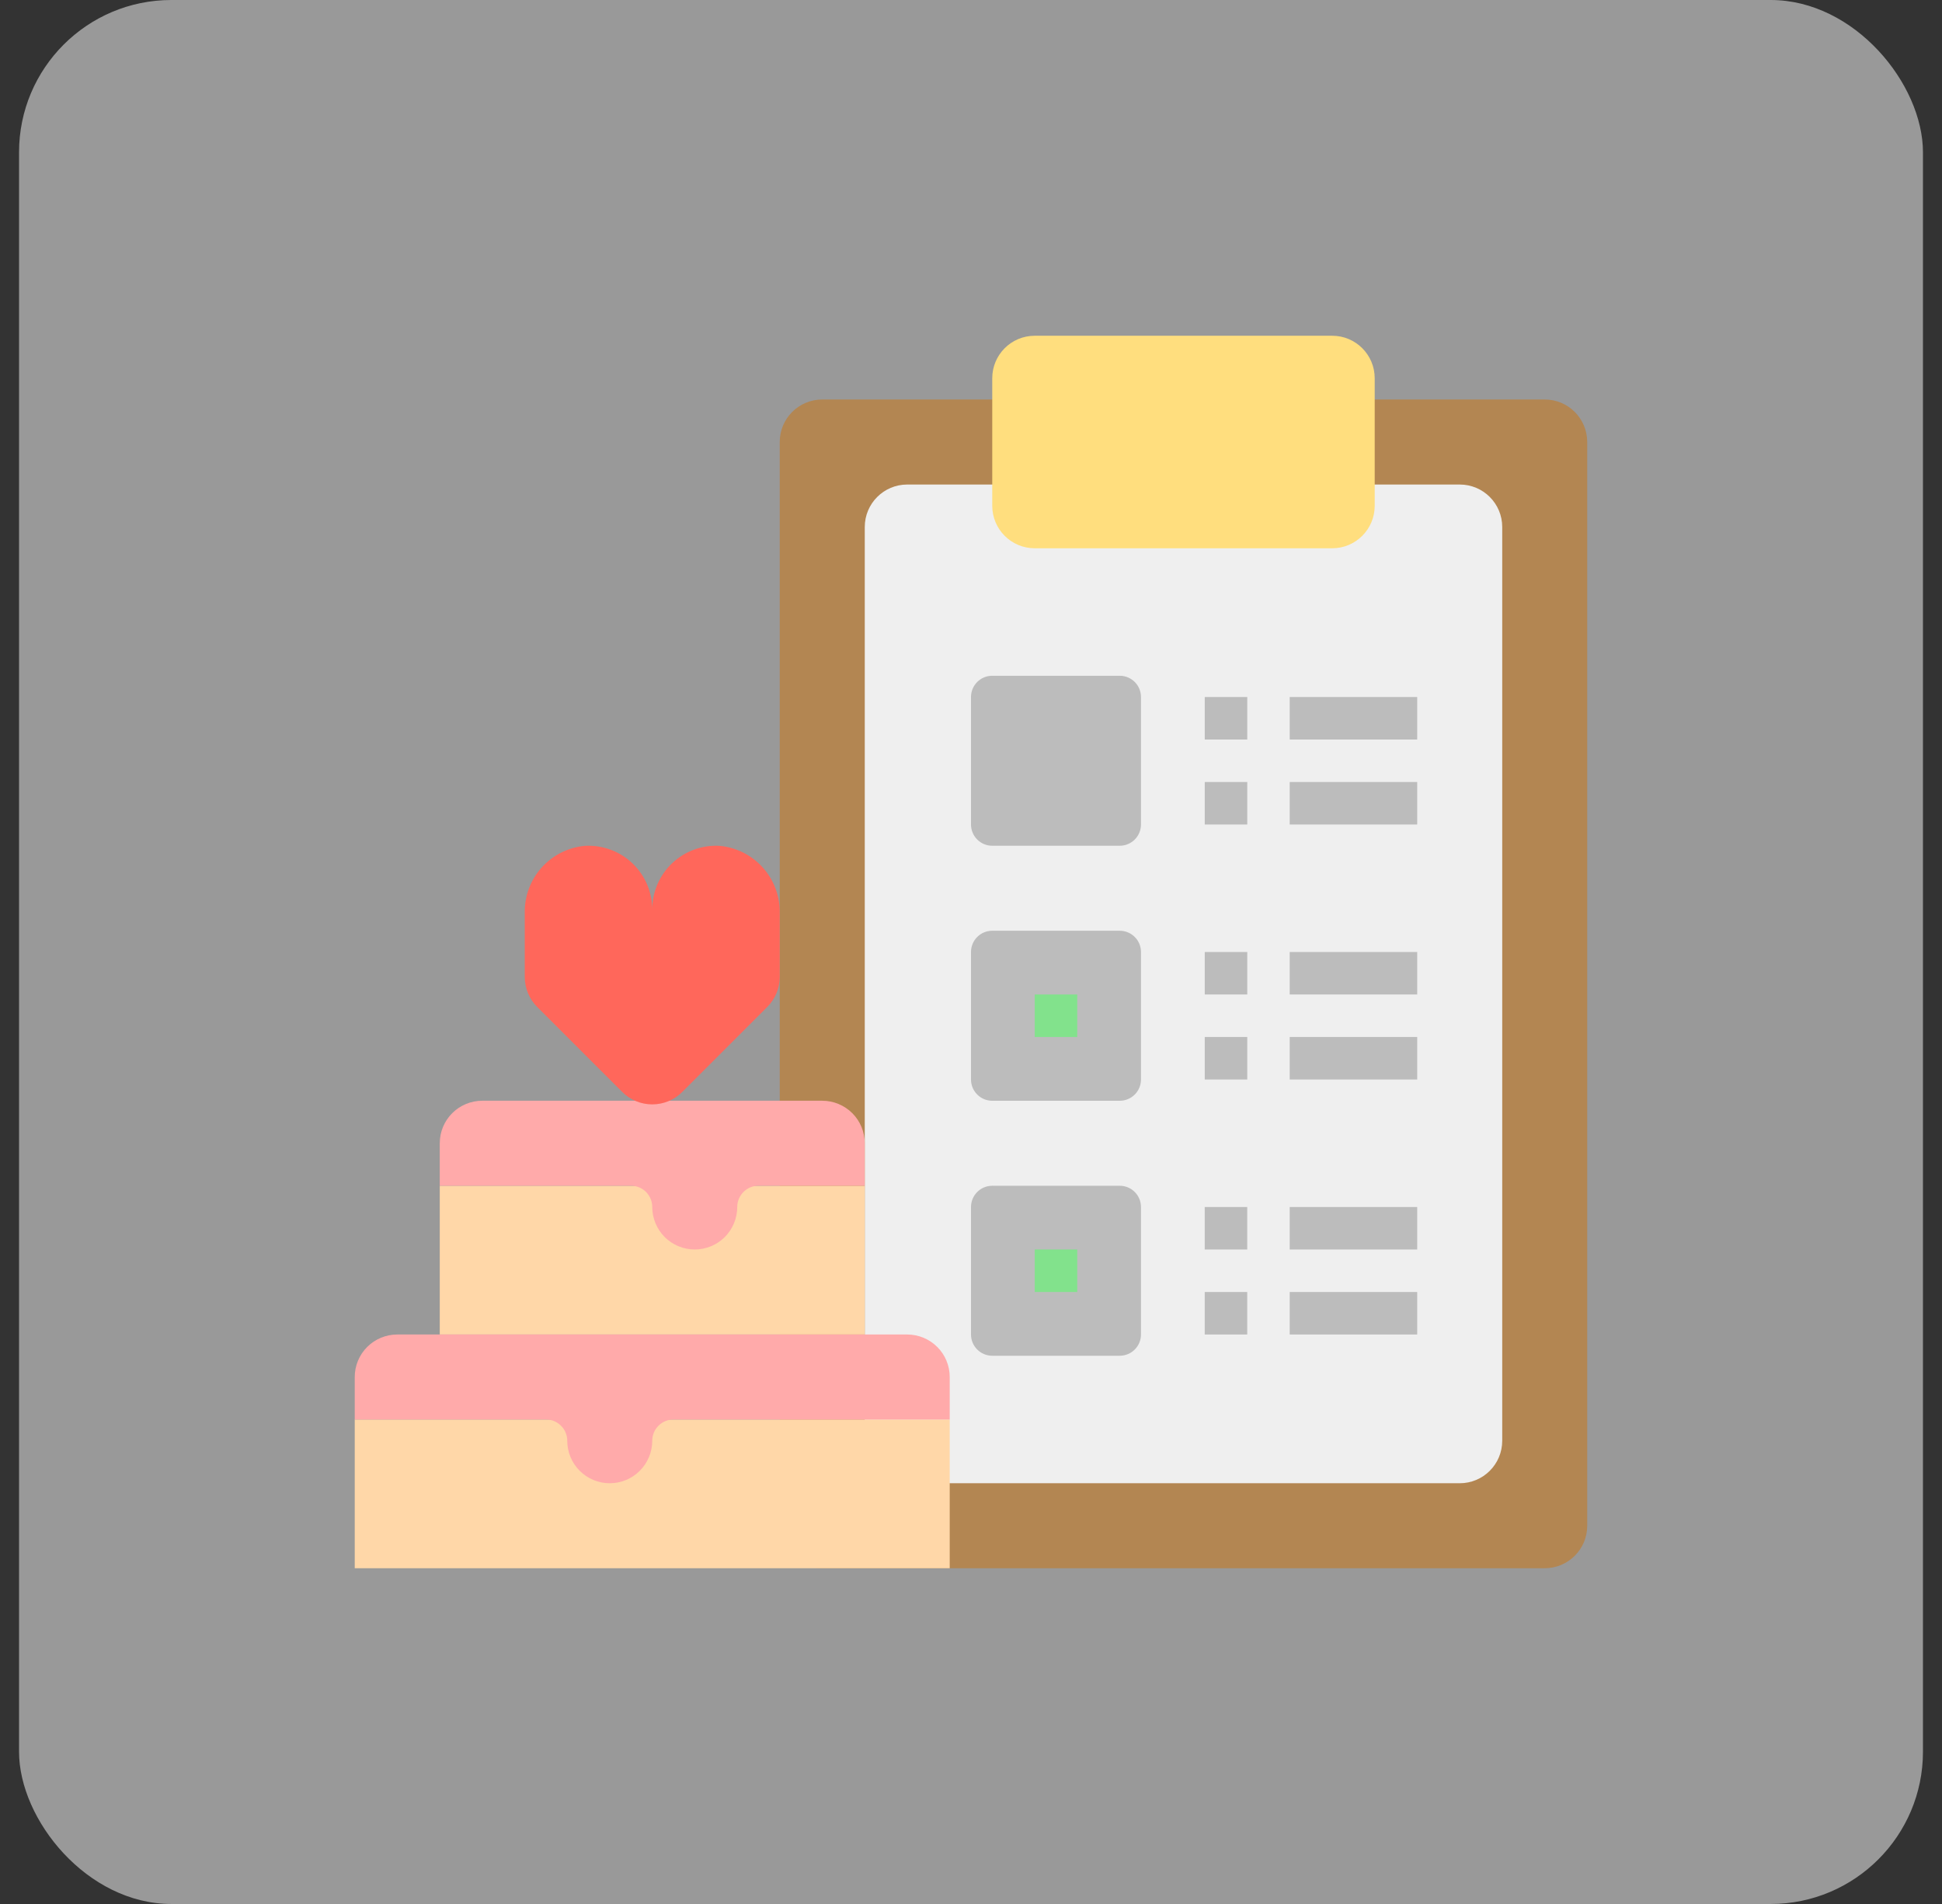 <svg xmlns="http://www.w3.org/2000/svg" width="51" height="50" viewBox="0 0 51 50" fill="none"><rect x="0" y="0" width="51" height="50" fill="#333333" stroke="none"/><rect x="0.5" width="50" height="50" rx="4" fill="white" fill-opacity="0.5"></rect><path d="M40.567 10.491H21.594C20.977 10.491 20.477 10.991 20.477 11.607V40.067C20.477 40.684 20.977 41.183 21.594 41.183H40.567C41.183 41.183 41.683 40.684 41.683 40.067V11.607C41.683 10.991 41.183 10.491 40.567 10.491Z" fill="#B38652"></path><path d="M38.335 12.724H23.826C23.21 12.724 22.71 13.223 22.71 13.84V37.835C22.71 38.452 23.21 38.951 23.826 38.951H38.335C38.951 38.951 39.451 38.452 39.451 37.835V13.84C39.451 13.223 38.951 12.724 38.335 12.724Z" fill="#EFEFEF"></path><path d="M29.406 24.442H26.058C25.75 24.442 25.5 24.692 25.5 25V28.349C25.5 28.657 25.75 28.907 26.058 28.907H29.406C29.714 28.907 29.964 28.657 29.964 28.349V25C29.964 24.692 29.714 24.442 29.406 24.442Z" fill="#BCBCBC"></path><path d="M29.406 17.746H26.058C25.75 17.746 25.5 17.995 25.5 18.304V21.652C25.5 21.96 25.75 22.21 26.058 22.21H29.406C29.714 22.21 29.964 21.96 29.964 21.652V18.304C29.964 17.995 29.714 17.746 29.406 17.746Z" fill="#BCBCBC"></path><path d="M27.174 26.116H28.29V27.232H27.174V26.116Z" fill="#82E28C"></path><path d="M31.639 18.304H32.755V19.42H31.639V18.304Z" fill="#BCBCBC"></path><path d="M33.87 18.304H37.218V19.42H33.87V18.304Z" fill="#BCBCBC"></path><path d="M31.639 20.536H32.755V21.652H31.639V20.536Z" fill="#BCBCBC"></path><path d="M33.87 20.536H37.218V21.652H33.87V20.536Z" fill="#BCBCBC"></path><path d="M31.639 25H32.755V26.116H31.639V25Z" fill="#BCBCBC"></path><path d="M33.87 25H37.218V26.116H33.87V25Z" fill="#BCBCBC"></path><path d="M31.639 27.232H32.755V28.349H31.639V27.232Z" fill="#BCBCBC"></path><path d="M33.87 27.232H37.218V28.349H33.87V27.232Z" fill="#BCBCBC"></path><path d="M29.406 31.139H26.058C25.75 31.139 25.5 31.389 25.5 31.697V35.045C25.5 35.353 25.75 35.603 26.058 35.603H29.406C29.714 35.603 29.964 35.353 29.964 35.045V31.697C29.964 31.389 29.714 31.139 29.406 31.139Z" fill="#BCBCBC"></path><path d="M27.174 32.812H28.29V33.929H27.174V32.812Z" fill="#82E28C"></path><path d="M31.638 31.697H32.754V32.813H31.638V31.697Z" fill="#BCBCBC"></path><path d="M33.87 31.697H37.218V32.813H33.87V31.697Z" fill="#BCBCBC"></path><path d="M31.638 33.929H32.754V35.045H31.638V33.929Z" fill="#BCBCBC"></path><path d="M33.87 33.929H37.218V35.045H33.87V33.929Z" fill="#BCBCBC"></path><path d="M34.986 8.817H27.174C26.557 8.817 26.058 9.317 26.058 9.933V13.282C26.058 13.898 26.557 14.398 27.174 14.398H34.986C35.603 14.398 36.102 13.898 36.102 13.282V9.933C36.102 9.317 35.603 8.817 34.986 8.817Z" fill="#FFDE7E"></path><path d="M9.316 37.277H24.941V41.183H9.316V37.277Z" fill="#FFD7A8"></path><path d="M11.549 31.139H22.709V35.045H11.549V31.139Z" fill="#FFD7A8"></path><path d="M11.549 31.138H16.571C16.719 31.138 16.861 31.197 16.966 31.302C17.07 31.407 17.129 31.548 17.129 31.696C17.129 31.992 17.247 32.276 17.456 32.486C17.665 32.695 17.949 32.812 18.245 32.812C18.541 32.812 18.825 32.695 19.034 32.486C19.244 32.276 19.361 31.992 19.361 31.696C19.361 31.548 19.42 31.407 19.525 31.302C19.629 31.197 19.771 31.138 19.919 31.138H22.709V30.022C22.709 29.726 22.592 29.442 22.383 29.233C22.173 29.024 21.89 28.906 21.593 28.906H12.665C12.369 28.906 12.085 29.024 11.876 29.233C11.666 29.442 11.549 29.726 11.549 30.022V31.138Z" fill="#FFAAAA"></path><path d="M9.316 37.277H14.339C14.487 37.277 14.629 37.336 14.733 37.441C14.838 37.545 14.897 37.687 14.897 37.835C14.897 38.131 15.014 38.415 15.224 38.624C15.433 38.834 15.717 38.951 16.013 38.951C16.309 38.951 16.593 38.834 16.802 38.624C17.011 38.415 17.129 38.131 17.129 37.835C17.129 37.687 17.188 37.545 17.292 37.441C17.397 37.336 17.539 37.277 17.687 37.277H24.941V36.161C24.941 35.865 24.824 35.581 24.614 35.372C24.405 35.163 24.121 35.045 23.825 35.045H10.432C10.136 35.045 9.853 35.163 9.643 35.372C9.434 35.581 9.316 35.865 9.316 36.161V37.277Z" fill="#FFAAAA"></path><path d="M18.893 22.212C18.666 22.2 18.439 22.234 18.225 22.313C18.012 22.391 17.817 22.512 17.651 22.669C17.486 22.825 17.355 23.014 17.265 23.223C17.175 23.432 17.129 23.657 17.129 23.884C17.129 23.657 17.082 23.432 16.993 23.223C16.903 23.014 16.771 22.825 16.606 22.669C16.441 22.512 16.246 22.391 16.032 22.313C15.819 22.234 15.592 22.2 15.365 22.212C14.926 22.251 14.518 22.455 14.224 22.783C13.93 23.111 13.772 23.538 13.781 23.979V25.654C13.781 25.8 13.809 25.946 13.866 26.081C13.922 26.216 14.004 26.34 14.107 26.443L16.34 28.675C16.549 28.885 16.833 29.002 17.129 29.002C17.425 29.002 17.709 28.885 17.918 28.675L20.15 26.443C20.254 26.34 20.336 26.216 20.392 26.081C20.448 25.946 20.477 25.8 20.477 25.654V23.979C20.486 23.538 20.327 23.111 20.033 22.783C19.739 22.455 19.332 22.251 18.893 22.212Z" fill="#FF675B"></path></svg>